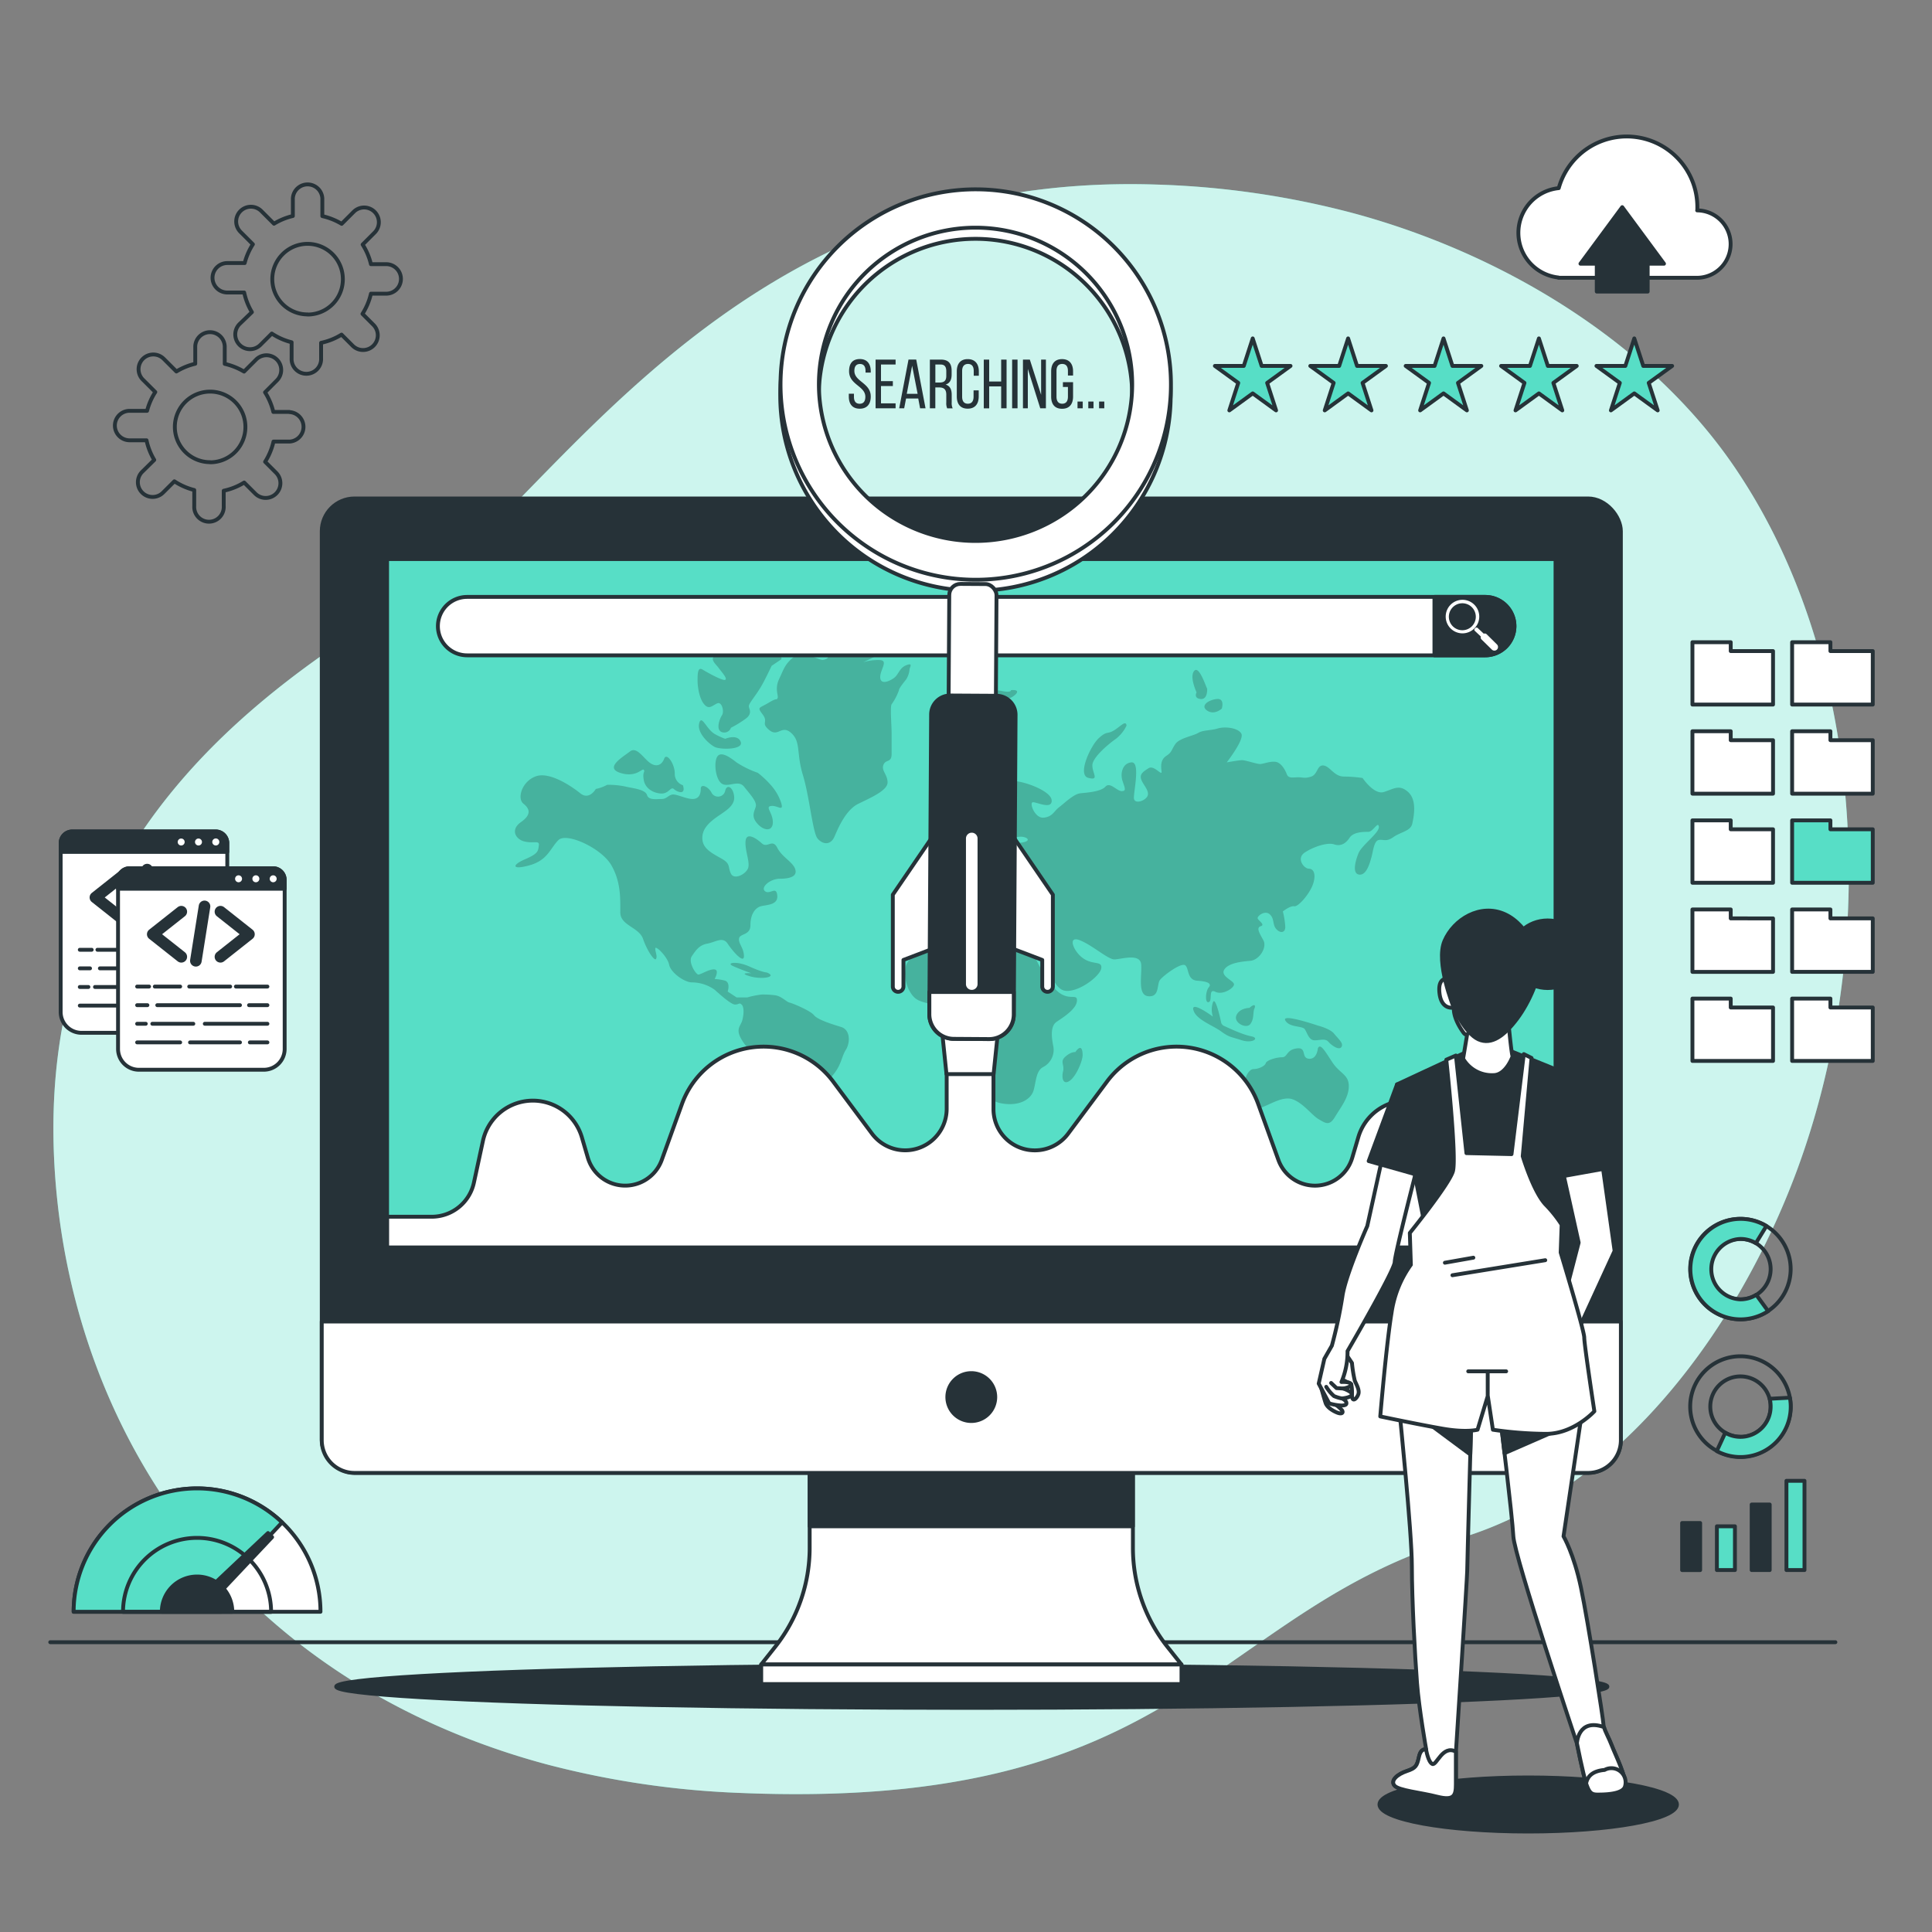<svg xmlns="http://www.w3.org/2000/svg" viewBox="0 0 500 500"><rect x="0" y="0" width="500" height="500" fill="#808080" stroke="none"/><g id="freepik--background-simple--inject-4"><path d="M464.86 303.39c-14.73 39.43-44.81 82.11-87.14 94.75-64 19.1-71.6 70.65-186.16 65.87a231 231 0 0 1-49.56-7.26 194 194 0 0 1-23.27-7.75C51.8 421.89 16.89 362.23 14 299.81c-3.82-82.11 53.46-121.24 90.69-144.15S186.79 44 299.44 47.77a224 224 0 0 1 50.92 7.44c37.91 10.26 76.44 32.95 98.84 66.12q2.52 3.75 4.82 7.64c29.98 50.85 30.91 120.66 10.84 174.42" style="fill:#57dec6"/><path d="M464.86 303.39c-14.73 39.43-44.81 82.11-87.14 94.75-64 19.1-71.6 70.65-186.16 65.87a231 231 0 0 1-49.56-7.26 194 194 0 0 1-23.27-7.75C51.8 421.89 16.89 362.23 14 299.81c-3.82-82.11 53.46-121.24 90.69-144.15S186.79 44 299.44 47.77a224 224 0 0 1 50.92 7.44c37.91 10.26 76.44 32.95 98.84 66.12q2.52 3.75 4.82 7.64c29.98 50.85 30.91 120.66 10.84 174.42" style="fill:#fff;opacity:.7"/></g><path id="freepik--Floor--inject-4" d="M13 425h462" style="fill:none;stroke:#263238;stroke-linecap:round;stroke-linejoin:round"/><g id="freepik--Cloud--inject-4"><path d="M439.27 54.45v-.84a18.27 18.27 0 0 0-35.87-4.92 11.63 11.63 0 0 0-.08 23.13v.07h35.77a8.72 8.72 0 0 0 .14-17.44Z" style="fill:#fff;stroke:#263238;stroke-linecap:round;stroke-linejoin:round"/><path d="m430.64 68.25-10.81-14.64-10.81 14.64h4.22v7.21h13.18v-7.21z" style="fill:#263238;stroke:#263238;stroke-linecap:round;stroke-linejoin:round"/></g><g id="freepik--Gears--inject-4"><path d="M74.92 106.61h-4.18a16.7 16.7 0 0 0-2.15-5.08l3.07-3.08a3.81 3.81 0 1 0-5.39-5.39l-3.11 3.11a17.3 17.3 0 0 0-5-2v-4.58a3.82 3.82 0 0 0-7.63 0v4.55a16.6 16.6 0 0 0-4.88 2l-3.28-3.28a3.82 3.82 0 0 0-5.4 0h0a3.83 3.83 0 0 0 0 5.39l3.22 3.21a16.8 16.8 0 0 0-2.13 4.86h-4.51a3.82 3.82 0 0 0-3.82 3.82h0a3.82 3.82 0 0 0 3.82 3.81h4.37a16.6 16.6 0 0 0 2 5.08l-3.12 3.07a3.81 3.81 0 0 0 5.39 5.39l2.94-2.93a16.8 16.8 0 0 0 5.14 2.26V131a3.82 3.82 0 1 0 7.63 0v-4a16.6 16.6 0 0 0 5.29-2.12l2.87 2.87a3.81 3.81 0 0 0 5.39 0h0a3.82 3.82 0 0 0 0-5.4l-2.84-2.84a16.8 16.8 0 0 0 2.17-5.23h4.14a3.82 3.82 0 0 0 0-7.63Zm-20.54 13a9.13 9.13 0 1 1 9.13-9.12 9.12 9.12 0 0 1-9.13 9.15Z" style="fill:none;stroke:#263238;stroke-linecap:round;stroke-linejoin:round"/><path d="M100.14 68.37H96a16.7 16.7 0 0 0-2.15-5.08l3.08-3.08a3.81 3.81 0 1 0-5.4-5.39l-3.11 3.11a17 17 0 0 0-5-2v-4.58a3.82 3.82 0 0 0-7.63 0v4.55a16.6 16.6 0 0 0-4.88 2l-3.28-3.28a3.81 3.81 0 0 0-5.39 0h0a3.81 3.81 0 0 0 0 5.39l3.21 3.21a16.8 16.8 0 0 0-2.13 4.86h-4.55A3.82 3.82 0 0 0 55 71.89h0a3.82 3.82 0 0 0 3.82 3.81h4.37a16.8 16.8 0 0 0 2 5.08L62 83.86a3.81 3.81 0 1 0 5.4 5.39l2.94-2.93a16.7 16.7 0 0 0 5.13 2.26v4.14a3.82 3.82 0 1 0 7.63 0v-4a16.5 16.5 0 0 0 5.29-2.12l2.87 2.87a3.81 3.81 0 0 0 5.39 0h0a3.82 3.82 0 0 0 0-5.4l-2.84-2.84A16.8 16.8 0 0 0 96 76h4.14a3.82 3.82 0 0 0 0-7.63m-20.53 13a9.13 9.13 0 1 1 9.12-9.12 9.12 9.12 0 0 1-9.12 9.15Z" style="fill:none;stroke:#263238;stroke-linecap:round;stroke-linejoin:round"/></g><g id="freepik--Codes--inject-4"><path d="M18.67 215.18h37.15a3 3 0 0 1 3 3v43.72a5.39 5.39 0 0 1-5.39 5.39H21.09a5.39 5.39 0 0 1-5.39-5.39v-43.75a3 3 0 0 1 2.97-2.97" style="fill:#fff;stroke:#263238;stroke-linecap:round;stroke-linejoin:round"/><path d="M18.67 215.18h37.15a3 3 0 0 1 3 3v2.29h0-43.11 0v-2.29a3 3 0 0 1 2.96-3" style="fill:#263238;stroke:#263238;stroke-linecap:round;stroke-linejoin:round"/><path d="M48.29 217.91a1.4 1.4 0 1 0-1.4 1.4 1.4 1.4 0 0 0 1.4-1.4M52.77 217.91a1.4 1.4 0 1 0-1.4 1.4 1.4 1.4 0 0 0 1.4-1.4M57.26 217.91a1.41 1.41 0 1 0-1.41 1.4 1.41 1.41 0 0 0 1.41-1.4" style="fill:#fff;stroke:#263238;stroke-linecap:round;stroke-linejoin:round"/><path d="m32.07 226.42-7.38 5.84 7.38 5.84M42.2 226.42l7.38 5.84-7.38 5.84M38.08 225.05l-2.23 14.08" style="fill:none;stroke:#263238;stroke-linecap:round;stroke-linejoin:round;stroke-width:3px"/><path d="M46.21 245.8h8.15M34.12 245.8h10.6M25.21 245.8h6.58M20.65 245.8h3.08M49.6 250.61h4.76M25.85 250.61h21.42M20.65 250.61h2.65M38.15 255.43h16.21M24.58 255.43h10.6M20.65 255.43h2.23M49.81 260.25h4.55M34.33 260.25h12.94M20.65 260.25h11.14" style="fill:none;stroke:#263238;stroke-linecap:round;stroke-linejoin:round"/><path d="M33.52 224.7h37.15a3 3 0 0 1 3 3v43.76a5.39 5.39 0 0 1-5.39 5.39H35.94a5.39 5.39 0 0 1-5.39-5.39v-43.79a3 3 0 0 1 2.97-2.97" style="fill:#fff;stroke:#263238;stroke-linecap:round;stroke-linejoin:round"/><path d="M33.52 224.7h37.15a3 3 0 0 1 3 3v2.3h0-43.12 0v-2.29a3 3 0 0 1 2.97-3.01" style="fill:#263238;stroke:#263238;stroke-linecap:round;stroke-linejoin:round"/><circle cx="61.74" cy="227.43" r="1.4" style="fill:#fff;stroke:#263238;stroke-linecap:round;stroke-linejoin:round"/><path d="M67.62 227.43a1.4 1.4 0 1 0-1.4 1.4 1.4 1.4 0 0 0 1.4-1.4" style="fill:#fff;stroke:#263238;stroke-linecap:round;stroke-linejoin:round"/><circle cx="70.7" cy="227.43" r="1.4" style="fill:#fff;stroke:#263238;stroke-linecap:round;stroke-linejoin:round"/><path d="m46.92 235.94-7.39 5.84 7.39 5.84M57.05 235.94l7.38 5.84-7.38 5.84M52.93 234.57l-2.24 14.08" style="fill:none;stroke:#263238;stroke-linecap:round;stroke-linejoin:round;stroke-width:3px"/><path d="M61.05 255.32h8.16M48.97 255.32h10.6M40.06 255.32h6.57M35.49 255.32h3.09M64.45 260.14h4.76M40.7 260.14h21.41M35.49 260.14h2.66M53 264.95h16.21M39.42 264.95h10.61M35.49 264.95h2.24M64.66 269.77h4.55M49.18 269.77h12.93M35.49 269.77h11.14" style="fill:none;stroke:#263238;stroke-linecap:round;stroke-linejoin:round"/></g><g id="freepik--Speedometer--inject-4"><path d="M51 385.19a31.94 31.94 0 0 0-31.94 31.93h63.88A31.94 31.94 0 0 0 51 385.19" style="fill:#fff;stroke:#263238;stroke-linecap:round;stroke-linejoin:round"/><path d="M57.31 410.75 73 394a31.93 31.93 0 0 0-53.94 23.13H57.2Z" style="fill:#57dec6;stroke:#263238;stroke-linecap:round;stroke-linejoin:round"/><path d="M51 398a19.16 19.16 0 0 0-19.16 19.16h38.32A19.16 19.16 0 0 0 51 398" style="fill:none;stroke:#263238;stroke-linecap:round;stroke-linejoin:round"/><path d="M51 408a9.12 9.12 0 0 0-9.12 9.12h18.24A9.12 9.12 0 0 0 51 408" style="fill:#263238;stroke:#263238;stroke-linecap:round;stroke-linejoin:round"/><path d="m52.79 416.5-2.13-2.12 18.7-17.63 1.06 1.06z" style="fill:#263238;stroke:#263238;stroke-linecap:round;stroke-linejoin:round"/></g><g id="freepik--Charts--inject-4"><path d="M450.42 315.43a13 13 0 1 0 13 13 13 13 0 0 0-13-13m0 20.84a7.82 7.82 0 1 1 7.82-7.81 7.81 7.81 0 0 1-7.82 7.81" style="fill:none;stroke:#263238;stroke-linecap:round;stroke-linejoin:round"/><path d="m457.6 339.32-3.08-4.22a7.73 7.73 0 0 1-4.1 1.17 7.82 7.82 0 0 1 0-15.63 7.7 7.7 0 0 1 4 1.09l2.72-4.44a13 13 0 1 0 .5 22Z" style="fill:#57dec6;stroke:#263238;stroke-linecap:round;stroke-linejoin:round"/><path d="M450.42 351a13 13 0 1 0 13 13 13 13 0 0 0-13-13m0 20.83a7.81 7.81 0 1 1 7.82-7.81 7.81 7.81 0 0 1-7.82 7.84Z" style="fill:none;stroke:#263238;stroke-linecap:round;stroke-linejoin:round"/><path d="M458.24 364.05a7.81 7.81 0 0 1-11.75 6.74l-2.19 4.75a13 13 0 0 0 19.14-11.49 12.7 12.7 0 0 0-.22-2.33L458 362a8 8 0 0 1 .24 2.05" style="fill:#57dec6;stroke:#263238;stroke-linecap:round;stroke-linejoin:round"/><path d="M435.33 394.15H440v12.19h-4.67z" style="fill:#263238;stroke:#263238;stroke-linecap:round;stroke-linejoin:round"/><path d="M444.33 395H449v11.33h-4.67z" style="fill:#57dec6;stroke:#263238;stroke-linecap:round;stroke-linejoin:round"/><path d="M453.33 389.37H458v16.96h-4.67z" style="fill:#263238;stroke:#263238;stroke-linecap:round;stroke-linejoin:round"/><path d="M462.33 383.23H467v23.1h-4.67z" style="fill:#57dec6;stroke:#263238;stroke-linecap:round;stroke-linejoin:round"/></g><g id="freepik--Files--inject-4"><path d="M447.91 168.5v-2.3H438v16.14h20.86V168.5zM473.71 168.5v-2.3h-9.91v16.14h20.87V168.5zM447.91 191.56v-2.31H438v16.15h20.86v-13.84zM473.71 191.56v-2.31h-9.91v16.15h20.87v-13.84zM447.91 214.62v-2.31H438v16.15h20.86v-13.84z" style="fill:#fff;stroke:#263238;stroke-linecap:round;stroke-linejoin:round"/><path d="M473.71 214.62v-2.31h-9.91v16.15h20.87v-13.84z" style="fill:#57dec6;stroke:#263238;stroke-linecap:round;stroke-linejoin:round"/><path d="M447.91 237.68v-2.31H438v16.15h20.86v-13.84zM473.71 237.68v-2.31h-9.91v16.15h20.87v-13.84zM447.91 260.74v-2.31H438v16.14h20.86v-13.83zM473.71 260.74v-2.31h-9.91v16.14h20.87v-13.83z" style="fill:#fff;stroke:#263238;stroke-linecap:round;stroke-linejoin:round"/></g><g id="freepik--Stars--inject-4"><path d="m324.2 87.58 2.31 7.12h7.48l-6.05 4.39 2.31 7.12-6.05-4.4-6.05 4.4 2.31-7.12-6.05-4.39h7.48zM348.89 87.58l2.31 7.12h7.48l-6.05 4.39 2.31 7.12-6.05-4.4-6.05 4.4 2.31-7.12-6.05-4.39h7.48zM373.58 87.58l2.31 7.12h7.48l-6.05 4.39 2.31 7.12-6.05-4.4-6.05 4.4 2.31-7.12-6.05-4.39h7.48zM398.27 87.58l2.31 7.12h7.48l-6.05 4.39 2.31 7.12-6.05-4.4-6.06 4.4 2.32-7.12-6.05-4.39h7.47zM422.95 87.58l2.32 7.12h7.48l-6.06 4.39 2.32 7.12-6.06-4.4-6.05 4.4 2.31-7.12-6.05-4.39h7.48z" style="fill:#57dec6;stroke:#263238;stroke-linecap:round;stroke-linejoin:round"/></g><g id="freepik--Device--inject-4"><ellipse cx="251.5" cy="436.5" rx="164.5" ry="5.5" style="fill:#263238;stroke:#263238;stroke-linecap:round;stroke-linejoin:round"/><rect width="336.21" height="252.16" x="83.27" y="129" rx="8.48" style="fill:#263238;stroke:#263238;stroke-linecap:round;stroke-linejoin:round"/><path d="M293.2 400.6v-28.4h-83.66v28.4a41.17 41.17 0 0 1-8.88 25.54l-3.66 4.62h108.75l-3.67-4.62a41.17 41.17 0 0 1-8.88-25.54" style="fill:#fff;stroke:#263238;stroke-linecap:round;stroke-linejoin:round"/><path d="M209.54 372.2h83.65V395h-83.65z" style="fill:#263238;stroke:#263238;stroke-linecap:round;stroke-linejoin:round"/><path d="M197 430.76h108.77v5.07H197zM83.27 342h336.21v30.71a8.48 8.48 0 0 1-8.48 8.48H91.75a8.48 8.48 0 0 1-8.48-8.48z" style="fill:#fff;stroke:#263238;stroke-linecap:round;stroke-linejoin:round"/><path d="M100.18 144.69h302.39v178.15H100.18z" style="fill:#57dec6;stroke:#263238;stroke-linecap:round;stroke-linejoin:round"/><g style="opacity:.2"><path d="M154.2 204.18s-1.69 3-4 1.14-8-5.72-11.58-4.39-4.85 5.73-3.16 7.06 2.1 2.86-.64 4.77-1.47 4.39.85 5 4-.38 3.79 1 0 2.09-3.58 3.62-3.37 2.86 1.26 1.53 5.27-4.39 7.37-6.49 11.17 2.1 13.7 6.49 2.32 8.77 2.32 12.21 4.84 3.81 5.89 6.87 3 5.91 3.37 5.15-.21-1.72-.21-2.67 3.16 2.09 3.59 4.19 4 4.58 5.89 4.58a10.23 10.23 0 0 1 5.9 1.91c1.27 1.14 4.22 3.82 5.27 3.82s1.05-.58 1.69 0 .63 2.29.21 4-2.11 2.29.21 5.73 5.66 5.07 5.66 8.3-3.58 15.07-3.58 18.51 3.37 7.44 4.64 7.06.21-2.29.21-4 2.11-3.05 2.11-4.58 1.47-3.24 2.73-4.39 3.37-1.9 4.64-3.81 3.37-3.63 4.21-5a46 46 0 0 1 2.95-4c1.9-2.48 1.9-4.39 3-6.11s1.27-5.15-1.26-5.91-6.11-1.91-7-3.05-5.47-3.06-6.32-3.25-2.1-1.71-3.79-1.9a24 24 0 0 0-3.37-.19 23 23 0 0 0-3.79.76h-2.74l-2.32-1.53s.85-2.48-.84-2.86a13 13 0 0 0-2.53-.38s1.27-2.29 0-2.48-3.58 1.33-4.21 1.33-2.74-3.24-1.69-4.77 1.9-2.86 4-3.24 4-1.91 5.26 0 4.22 5.34 4.22 3.24-1.48-3.24-1.27-4.57 2.95-.77 2.95-3.44 1.06-4.2 2.32-4.77 4.85-.19 4.63-2.86-1.89-.19-3.16-1.15 1.27-3.24 3.8-3.24 4.63-.57 4-2.48-3.37-3.05-4.64-5.53-2.52.19-4-1.15-4-3-4.21-.57 1.26 5.53.63 7.06-3.58 3.05-4.42 1.34 0-2.48-2.32-3.82-4.85-2.48-5.06-5 1.48-4.2 3.58-5.72 4.85-2.87 4.64-5.35-1.9-3.43-2.32-1.52a1.9 1.9 0 0 1-3.58.38c-.84-1.53-2.74-2.29-2.74-.95s-.42 2.67-2.11 2.67-4.21-1.34-5.26-1.15-1.48 1.15-2.74 1.15-3.37.38-3.79-1-3.16-1.71-5.06-2.1a21 21 0 0 0-5.27-.57 10.2 10.2 0 0 1-2.93 1.07"/><path d="M198.44 251.68s-1.06 0-4.43-1.52-6.11-1-4.42-.2 4.84 1.91 4.84 1.91-3.58-.19-.42.77 7.38.19 4.43-.96M239.94 241.76a22.5 22.5 0 0 1-1.69 4.2c-.63.76-3.16 1.91-3.79 4a9.4 9.4 0 0 0 1.26 7.06c1.27 1.91 2.32 2.1 5.27 2.87s7.37 0 9.06.19-.63 3.24-.63 4.19 4.21 2.87 4.42 4.58-1.68 5.35 0 7.63 2.32 3.82 2.32 5.16-.63 3.43 3.58 4 7.16-1.14 7.8-3.62.63-5 2.52-5.92a5 5 0 0 0 2.53-5.34c-.42-2.1-.84-5.15.84-6.3s5.06-3.24 5.27-5.34-1.68-.19-4.42-2.1-5.69-7.63-6.32-9.15-.63-2.87 1.68 0 2.95 8.58 6.53 8.58 8.64-4 8.85-5.91-2.1-.77-4.63-2.48-4.22-5.92-1.06-4.77 7.38 5 9.06 5 6.74-1.72 6.95 1.33-1 8 1.9 8.21 2.11-3.06 2.95-4.2 5.48-4.58 6.53-3.82.42 3.82 3.16 4 3.79.76 2.95 1.72-1.05 4.19 0 3.81-.21-3.62 1.69-2.67 4.84-.95 4.84-1.91-3.58-2.09-2.53-3.81 4.43-2.1 6.74-2.29 4.43-3.44 3.38-5.34-1.9-3.25-.64-3.63-.84-1.52-.84-2.1 1.9-2.1 3.16-.95.63 2.67 1.69 3.82 2.31.95 2.31-.58a21.4 21.4 0 0 0-.63-4s1.9-1.53 2.95-1.34 4-3.24 4.85-5.72.21-4-1.06-4-3.37-2.67-1.05-4.2 5.9-2.67 7.58-2.1 3-.19 4-1.71 3.58-1.53 4.84-1.53 2.53-2.86 2.74-1.33-4.42 4.77-5.27 6.86-1.68 5.35.21 5.54 2.74-3.06 3.16-4.58.64-4.2 1.9-4.39 1.9.57 3.79-.76 4.43-1.53 4.85-3.44 1.26-6.1-1.06-8.2-3.79-.76-6.32 0-5.47-3.63-5.47-3.63a34 34 0 0 0-4.85-.38c-2.53 0-3.58-2.67-5.27-2.86s-1.47 2.29-3.16 2.86-2.1.19-3.37.19-2.52.38-2.95-.76-1.47-3.05-2.94-3.24-3.16.57-4 .57-3.79-1-4.63-1-4 .58-4 .58 4.63-5.92 3.79-7.44-4.22-1.91-6.11-1.34-3.79.38-5.06 1.15-4.84 1.33-5.9 2.86-.84 2.1-2.31 3.05-1.48 2.48-1.27 4-1.89-1.72-3.37-.77-2.32 1.53-1.9 2.86 2.11 2.87 1.69 4.2-3.58 2.48-3.58.57 1.68-9.34-.63-9.15-2.95 2.86-2.32 4.77 1.05 2.67-.21 2.67-3-2.48-4.21-1.15-4.85 1.53-6.54 1.72-4.21 2.67-5.47 3.62-1.69 2.49-4 2.68-3.79-4-2.73-4 4.84 1.91 4.84-.38-5.9-4.58-8.85-5-7.58.76-8.42 3.24-.43 6.11-3.16 8.59-4.43 5.34-2.32 5.34 3.37-2.86 3.58-.57a1.83 1.83 0 0 0 3.37.95c.63-1.14.63-3.43.63-5.53s3.79-5.92 4.43-4.2-2.11 4.39-2.11 6.1 3.16.39 4.85.39 2.94 1.14.21 1.52-2.95.38-3.59 2.1.22 2.86-2.31 3.44-8.64-.39-9.9 1.71-1.9 3.25-3.16 3.63-3.8.19-3.38 1.91 1.69.76 1.06 2.48-2.74-1-3.58.38 1.26 7.44 3.16 5.72a13.6 13.6 0 0 0 2.95-4.39s1.89-.19 2.31-1 3.16-2.48 4 0 2.1 1.91 2.1 3.05-2.1 2.48-.21 1.72 3-.57 2.32-2.86-3-5-1.69-4.39a9 9 0 0 1 3.38 3.81c.63 1.34 3.79 5.16 4.21 3.63s-.42-4.2.21-4.2 1.9-1.52 2.32-3 5.68.19 6.74 1.53S270.27 236 268 236s-5.27 1.52-3.37 2.86 4.84-1.53 5.26.57-.63 4-2.31 4-3.8-.77-5.27-.77-1.69 1.91-4.42 1.34-3.38-2.86-5.48-4.2-4-.38-5.69.19-5.72.24-6.78 1.77"/><path d="M291.55 187.77a9.5 9.5 0 0 1-2.74 3.43c-1.68 1.15-6.11 4.77-6.11 6.87s1.9 4-1.05 3.24.63-8.39 2.74-10.3 2.11-.95 3.79-1.91 3.16-2.86 3.37-1.33M323.36 260.84s-2.52 0-3.37 1.91 2.53 3.62 3.58 2.29.64-3.06 1.06-4 0-1.35-1.27-.2"/><path d="M316 264.46s-1.47-7-2.11-5a5.83 5.83 0 0 0 0 3.63s-5.68-4.2-5.05-1.72 5.05 4 7.16 5.54 2.32 1.33 5.27 2.28 4.84-.57 2.53-1-6.11-2.29-7-2.67a1.34 1.34 0 0 1-.8-1.06M341.06 265.42s-9.48-3.24-8.43-1.34 4.43 1.34 5.06 2.29 1.05 2.86 2.53 2.86 2.74-.57 3.58.39 2.74 2.29 3.37 1.33-.84-2.1-1.9-3.43-4.21-2.1-4.21-2.1M341.06 271.33s-.21 2.87-2.32 2.67-.42-3.05-3.16-2.67-2.31 2.29-3.79 2.29-4 .77-4.21 1.53-1.9 1.53-3.16 1.53-2.53 2.48-2.11 3.81 1.26 3.05 1.26 4.39 0 2.48 2.32 1.91 5.9-3.25 8.64-2.29 5.06 4.2 6.74 5.15 2.74 1.91 4.21-.57 3.59-5 3.59-8-2.32-3.24-4.22-6.1-3.16-5.17-3.79-3.65M361.5 291.56s.63.38-1.48 1.33-2.53 2.29-1 3.06 3.37-2.1 4-3.06 1.21-3.24-1.52-1.33M278.28 272.29s-1-.19-2.53 1.14-.21 2.1-.63 3.82 0 3.62 1.69 2.48 3.37-5.15 3.37-6.68-.43-2.86-1.9-.76M261.64 178.61s.21.76-2.53.19-3.58.95-4.21 1.14-3.8-1.71-3.59.58 2.95 5.34 4 3.62.21 0-1.06 1.72 1.48 4 2.74 2.48 1.27-6.68 1.9-5 1.68 4.77 3 3.43-2.11-5-2.11-6.1.63.76 2.32-.38 1.43-1.87-.46-1.68M316.2 183.38s.84-2.67-1.26-2.48-4.43 1.72-2.53 3 3.79-.52 3.79-.52M312.41 178.23c-.42-.77-2.11-6.11-3.37-4.58s.63 5.53.63 5.53-.84 1.53 1.05 1.72 1.69-2.67 1.69-2.67M213 170.79c-1 .18-5.26-2.67-7.58-.77s-2.53 3.06-3.79 5.73 0 4.39-.43 5 .22-.38-2.31 1.14-3 1-1.48 3.06-.63 2.09 1.69 4 3.16-1.52 5.69.77 1.26 5.15 3 10.87 2.52 14.88 3.79 16.41 3.37 1.91 4.42-.57 3-6.87 6.11-8.4 7.59-3.43 7.59-5.53-1.69-3.05-1.06-4.58 2.11-.38 2.11-2.86v-5.15c0-2.1-.42-7.06 0-7.64a15 15 0 0 0 1.89-3.62c0-.57 1.48-2.29 1.9-2.86a5.8 5.8 0 0 0 .84-2.48c0-.58 1.06-1.91-.84-1.15s-1.9 2.48-3.37 3.44-3.37 1.52-3.37-.38 2.11-4.2 0-4.39a12.8 12.8 0 0 0-4.42.57s2.1-1 2.73-1.34 2.74-.57 3.37-1.14a3.9 3.9 0 0 0 .85-1.91 4.14 4.14 0 0 0-1.9-1.14c-1.26-.39-1.26-1.72-2.53-2.1a35 35 0 0 0-5-.57s-4 1.14-4.85 1.52a25 25 0 0 0-2.45 1.28s-.63 1.9 0 2.67 1.48 1.74-.6 2.12M199.7 172.31s-1 2.1-1.69 3.44a30.4 30.4 0 0 1-2.52 4.19c-1.06 1.53-1.69 2.29-1.69 2.87s1 1.71-.63 3.05a27.3 27.3 0 0 1-4 2.48 1.83 1.83 0 0 1-2.32 1.14c-1.69-.57-.63-3.43 0-4.38s0-3.63-1.26-3.06-2.11 1.72-3.38.19-1.68-4.57-1.68-6.1 0-3.63 1.26-2.86 5.27 3 5.9 2.67-.84-1.91-1.68-3.05-2.74-2.48-.42-3.63 4.84-1.34 6.53-2.29 2.73-1.72 4.84-1.14 4 0 4.64 1.52a9.7 9.7 0 0 1 .63 3.25Z"/><path d="M187.69 191.2a15.3 15.3 0 0 1-2.53-1.14c-2.31-1.15-3.58-5.35-4.21-2.87s2.53 5.35 4 6.11 7.59.76 6.74-1.34-4-.76-4-.76M196.12 200a25 25 0 0 1-5.48-2.67c-1.47-1.15-4-3.06-5-1.53s-.43 6.11 1.26 7.06 4.21-1.15 5.69.76 3.37 3.82 3 5.15-1.27 2.48.42 4.39 4 2.1 4-.38-2.11-4-.42-4.2 3.37 1.72 2.53-.95a13.1 13.1 0 0 0-2.74-4.58 25 25 0 0 0-3.26-3.05M176.74 203.22a3.06 3.06 0 0 1-2.11-3.05c0-2.48-2.11-5.53-2.74-3.82s-2.11 2.29-3.79 1-3.37-4.2-5.06-2.87-6.74 4.2-2.52 5.54 5.68-1.34 6.1-.77-.42.39 0 2.68 2.74 3.43 4.64 3.43 2.32-1.91 3.16-1.14 3.16 1.67 2.32-1"/></g><path d="M257.57 361.56a6.2 6.2 0 1 0-6.2 6.2 6.2 6.2 0 0 0 6.2-6.2" style="fill:#263238;stroke:#263238;stroke-linecap:round;stroke-linejoin:round"/><path d="M384.38 169.6H120.9a7.56 7.56 0 0 1-7.57-7.56h0a7.57 7.57 0 0 1 7.57-7.56h263.48a7.57 7.57 0 0 1 7.56 7.56h0a7.56 7.56 0 0 1-7.56 7.56" style="fill:#fff;stroke:#263238;stroke-linecap:round;stroke-linejoin:round"/><path d="M384.38 169.6h-13.15v-15.12h13.15a7.57 7.57 0 0 1 7.56 7.56h0a7.56 7.56 0 0 1-7.56 7.56" style="fill:#263238;stroke:#263238;stroke-linecap:round;stroke-linejoin:round"/><path d="M381.45 156.4a4.34 4.34 0 1 0 .2 6.14 4.33 4.33 0 0 0-.2-6.14M381 162a3.49 3.49 0 1 1-.16-4.93A3.5 3.5 0 0 1 381 162M384.71 164.11a.7.7 0 0 0-.71-.11l-1.57-1.47a.43.43 0 0 0-.6 0l-.14.15a.41.41 0 0 0 0 .59l1.55 1.46a.72.72 0 0 0 .19.77l2.66 2.61a.94.94 0 0 0 1.32 0 .94.94 0 0 0 0-1.33Z" style="fill:#fff"/></g><g id="freepik--magnifying-glass--inject-4"><path d="M390.41 314.89a11.17 11.17 0 0 1-10.94-8.78l-2.36-10.93a13.16 13.16 0 0 0-12.9-10.35h0a13.17 13.17 0 0 0-12.66 9.42l-1.6 5.42a10.06 10.06 0 0 1-19.09.56l-5.28-14.63a22.45 22.45 0 0 0-39.06-5.73l-10.09 13.53a10.73 10.73 0 0 1-8.61 4.31h0a10.67 10.67 0 0 1-10.71-10.63v-9.59H245v9.59a10.73 10.73 0 0 1-19.32 6.32l-10.09-13.53a22.45 22.45 0 0 0-39.06 5.73l-5.28 14.63a10.07 10.07 0 0 1-19.1-.56l-1.59-5.42a13.22 13.22 0 0 0-25.56.93l-2.36 10.93a11.18 11.18 0 0 1-10.94 8.78h-11.5v7.95h301.71v-7.95ZM252.76 51.85a50.52 50.52 0 1 1-50.83 50.21 50.52 50.52 0 0 1 50.83-50.21m-.56 91.06a40.55 40.55 0 1 0-40.29-40.79 40.53 40.53 0 0 0 40.29 40.79" style="fill:#fff;stroke:#263238;stroke-linecap:round;stroke-linejoin:round"/><path d="M252.78 49A50.52 50.52 0 1 1 202 99.16 50.53 50.53 0 0 1 252.78 49m-.56 91a40.54 40.54 0 1 0-40.29-40.79A40.54 40.54 0 0 0 252.22 140" style="fill:#fff;stroke:#263238;stroke-linecap:round;stroke-linejoin:round"/><rect width="12.23" height="45.05" x="245.57" y="151.11" rx="2.88" style="fill:#fff;stroke:#263238;stroke-linecap:round;stroke-linejoin:round" transform="rotate(-179.65 251.673 173.648)"/><path d="M257.14 277.98h-12.19l-1.52-14.69h15.23zM242.06 215.45l-11 16.1v23.76a1.37 1.37 0 0 0 1.37 1.37h0a1.38 1.38 0 0 0 1.38-1.37v-6.88l8.24-3.14ZM261.48 215.45l11 16.1v23.76a1.38 1.38 0 0 1-1.38 1.37h0a1.37 1.37 0 0 1-1.37-1.37v-6.88l-8.25-3.14Z" style="fill:#fff;stroke:#263238;stroke-linecap:round;stroke-linejoin:round"/><path d="M247 180.07h9.24a6.3 6.3 0 0 1 6.3 6.3V264a4.93 4.93 0 0 1-4.93 4.93h-12a4.93 4.93 0 0 1-4.93-4.93v-77.62a6.3 6.3 0 0 1 6.32-6.31" style="fill:#263238;stroke:#263238;stroke-linecap:round;stroke-linejoin:round" transform="rotate(-179.66 251.638 224.48)"/><path d="M240.52 256.72v5.71a6.37 6.37 0 0 0 6.34 6.42l9.07.06a6.39 6.39 0 0 0 6.43-6.35v-5.84ZM251.49 256.68a2 2 0 0 1-2-2V217a2 2 0 0 1 2-2h0a2 2 0 0 1 2 2v37.7a2 2 0 0 1-2 1.98" style="fill:#fff;stroke:#263238;stroke-linecap:round;stroke-linejoin:round"/><path d="M225.35 96.09v.34H224V96c0-1.14-.44-1.8-1.44-1.8s-1.45.66-1.45 1.78c0 2.82 4.24 3.09 4.24 6.64 0 1.91-.92 3.15-2.85 3.15s-2.83-1.24-2.83-3.15v-.72H221v.79c0 1.14.47 1.8 1.48 1.8s1.47-.66 1.47-1.8c0-2.81-4.21-3.08-4.21-6.62 0-2 .9-3.15 2.79-3.15s2.82 1.26 2.82 3.17M231.07 98.64v1.26H228v4.49h3.78v1.28h-5.18V93.06h5.18v1.28H228v4.3ZM234.49 103.13l-.49 2.54h-1.29l2.41-12.61h2l2.41 12.61h-1.41l-.48-2.54Zm.18-1.21h2.81l-1.42-7.27ZM243.47 93.06c2 0 2.81 1 2.81 2.88v1c0 1.39-.48 2.25-1.56 2.59 1.15.34 1.58 1.28 1.58 2.63v2a3.25 3.25 0 0 0 .25 1.52h-1.42a3.36 3.36 0 0 1-.23-1.53v-2c0-1.43-.67-1.88-1.84-1.88h-1v5.39h-1.41v-12.6Zm-.36 5.94c1.12 0 1.79-.36 1.79-1.72v-1.21c0-1.13-.42-1.73-1.46-1.73h-1.37V99ZM253.32 96.11v1.13H252V96c0-1.13-.45-1.81-1.48-1.81S249 94.9 249 96v6.67c0 1.13.47 1.81 1.48 1.81s1.48-.68 1.48-1.81v-1.64h1.33v1.56c0 1.91-.9 3.17-2.85 3.17s-2.82-1.26-2.82-3.17v-6.48c0-1.91.9-3.17 2.82-3.17s2.88 1.26 2.88 3.17M256 100v5.68h-1.4V93.06h1.4v5.67h3.1v-5.67h1.4v12.61h-1.4V100ZM263.34 93.06v12.61h-1.4V93.06ZM266 105.67h-1.26V93.06h1.78l2.92 9.11v-9.11h1.24v12.61h-1.46L266 95.48ZM277.71 96.11v1.08h-1.33V96c0-1.13-.45-1.81-1.48-1.81s-1.48.68-1.48 1.81v6.67c0 1.13.47 1.81 1.48 1.81s1.48-.68 1.48-1.81v-2.52h-1.3v-1.24h2.63v3.71c0 1.91-.9 3.17-2.85 3.17s-2.82-1.26-2.82-3.17v-6.51c0-1.91.9-3.17 2.82-3.17s2.85 1.26 2.85 3.17M280.21 103.92v1.75h-1.35v-1.75ZM283 103.92v1.75h-1.35v-1.75ZM285.79 103.92v1.75h-1.35v-1.75Z" style="fill:#263238"/></g><g id="freepik--Character--inject-4"><ellipse cx="395.5" cy="467" rx="38.5" ry="7" style="fill:#263238;stroke:#263238;stroke-linecap:round;stroke-linejoin:round"/><path d="m348.06 350 1.83 2.75a33 33 0 0 0 .73 4.58c.37.91 1.29 2.38.92 3.48s-1.65 2.38-1.65.18a11.4 11.4 0 0 0-.18-2.75l-3.85-2ZM341.86 358.93s.8 2.94 1.2 4.14 2 2.13 3.07 2.54 1.6.06 1.2-.61a10.2 10.2 0 0 0-2.13-1.8l-3.34-6.14Z" style="fill:#fff;stroke:#263238;stroke-linecap:round;stroke-linejoin:round"/><path d="m366.72 302.28-8.94-2.86-3.93 17.88s-5.72 12.87-6.44 18.23a120 120 0 0 1-2.72 12.72l-1.95 3.41-1.46 6.41 2.72 5.13a13.6 13.6 0 0 0 3.11.55c1.28 0 1.47-.36 1.28-.91s-1.1-.92-1.1-.92 2.2-.18 2.57-.92-2.2-1.65-2.2-1.65 2.2-.36 2-1.1-2.49-.59-2.49-.59a20 20 0 0 0 1.57-8c1.93-3.31 12.21-21.12 12.21-23.06.05-2.15 5.77-24.32 5.77-24.32" style="fill:#fff;stroke:#263238;stroke-linecap:round;stroke-linejoin:round"/><path d="M347.05 361.88a10 10 0 0 1-1.82-.58 10.6 10.6 0 0 1-2-2.39M347.69 359.35l-1.8-.11-1.4-1.33" style="fill:none;stroke:#263238;stroke-linecap:round;stroke-linejoin:round"/><path d="m414.64 300.85 3.22 22.89-10.02 21.81-4.29-4.65 5.01-19.31-4.29-19.31z" style="fill:#fff;stroke:#263238;stroke-linecap:round;stroke-linejoin:round"/><path d="m379.6 272.22-18.05 8.42 7.52 38.2 31.28.9 9.41-40.1-19.03-7.72z" style="fill:#263238;stroke:#263238;stroke-linecap:round;stroke-linejoin:round"/><path d="M376.27 260.75s-.43 2.42 2.38 6.36c.69 1 1.06.53 1.06.53l-1.06 6.36a8.63 8.63 0 0 0 7.83 4.24c3.33 0 5-4.9 5-4.9-.23.08-.9-6.77-.9-6.77l-9-14.58-6.63 1.32s-2.94-.77-2.41 3.74 3.73 3.7 3.73 3.7" style="fill:#fff;stroke:#263238;stroke-linecap:round;stroke-linejoin:round"/><path d="M398.49 248.41s-2.6-8.88-9-11.8-13.26 1.33-15.65 6.9 2.39 17.24 2.39 17.24 2.91 6.63 6.36 8.22 6.82-1.05 10-5.29 6.17-11.03 5.9-15.27" style="fill:#263238;stroke:#263238;stroke-linecap:round;stroke-linejoin:round"/><ellipse cx="400.53" cy="246.96" rx="9.41" ry="8.75" style="fill:#263238;stroke:#263238;stroke-linecap:round;stroke-linejoin:round"/><path d="M362.21 365.51s3.18 31 3.18 39.78.8 23.34 1.33 30.23 2.38 17.24 2.38 17.24-1.32-.53-1.85 1.86-.8 2.91-3.18 3.71-4.25 2.39-3.19 3.71 6.9 1.86 11.14 2.92 4.78-.27 4.78-3.18v-8.49s2.91-45.08 2.91-46.68 1.06-39.51 1.06-39.51Z" style="fill:#fff;stroke:#263238;stroke-linecap:round;stroke-linejoin:round"/><path d="m370.07 368.67 10.44 7.75.26-9.32-12-1Z" style="fill:#263238;stroke:#263238;stroke-linecap:round;stroke-linejoin:round"/><path d="M372 465c4.25 1.06 4.78-.27 4.78-3.18v-8.49c-3.45-1.86-5 3.71-6.1 3.18s-1.6-3.71-1.6-3.71-1.32-.53-1.85 1.86-.8 2.91-3.18 3.71-4.25 2.39-3.19 3.71 6.92 1.82 11.14 2.92M388.2 366.3s3.18 26 3.45 31.3 16.44 53.57 16.44 53.57 1.59 8 2.39 10.34 1.32 2.92 2.91 2.92 6.63 0 7.17-2.12-2.66-8.49-3.45-10.61-2.12-4.24-2.12-5.3-4-26.79-5.84-35.54-4.51-13.26-4.51-13.26l5.36-36.07Z" style="fill:#fff;stroke:#263238;stroke-linecap:round;stroke-linejoin:round"/><path d="m409.24 366.33-9.43-2.58-11.61 2.55s.53 4.32 1.17 9.79l19.7-8.6Z" style="fill:#263238;stroke:#263238;stroke-linecap:round;stroke-linejoin:round"/><path d="M413.39 464.43c1.6 0 6.63 0 7.17-2.12s-2.66-8.49-3.45-10.61c-.67-1.79-1.72-3.58-2-4.73-6.76-2.38-7 4.2-7 4.2s1.59 8 2.39 10.34 1.3 2.92 2.89 2.92" style="fill:#fff;stroke:#263238;stroke-linecap:round;stroke-linejoin:round"/><path d="M415.25 458.06c-3.39.28-4.49 1.94-4.76 3.5.79 2.34 1.32 2.87 2.9 2.87s6.63 0 7.17-2.12a3.68 3.68 0 0 0-5.31-4.25M374.3 274.25s2.76 25.48 1.7 28.93-11.14 15.91-11.14 15.91l.27 8.23a28.1 28.1 0 0 0-5 12.46c-1.33 8-2.92 26.79-2.92 26.79s10.08 2.12 16.18 3.18 9 .26 9 .26l2.65-8.75 1.32 8.75a98 98 0 0 0 13.79 1.07c7.17 0 12.47-5.84 12.47-5.84S410 348 410 346.15s-6.1-22-6.1-22l.25-7.2a32.7 32.7 0 0 0-4.2-5.25c-3.18-3.45-5.87-12.48-5.87-12.48l2.28-25.42-2-1-3.18 25.89-11.67-.26-2.72-25.26ZM375.89 330.03l24.02-3.89M373.94 326.79l7.36-1.3M385.02 361.26v-5.83M379.98 354.9h9.81" style="fill:#fff;stroke:#263238;stroke-linecap:round;stroke-linejoin:round"/><path d="m361.55 280.64-7.34 19.85 13.94 3.94M409.76 279.64l8.45 22.28-13.94 2.51" style="fill:#263238;stroke:#263238;stroke-linecap:round;stroke-linejoin:round"/></g></svg>